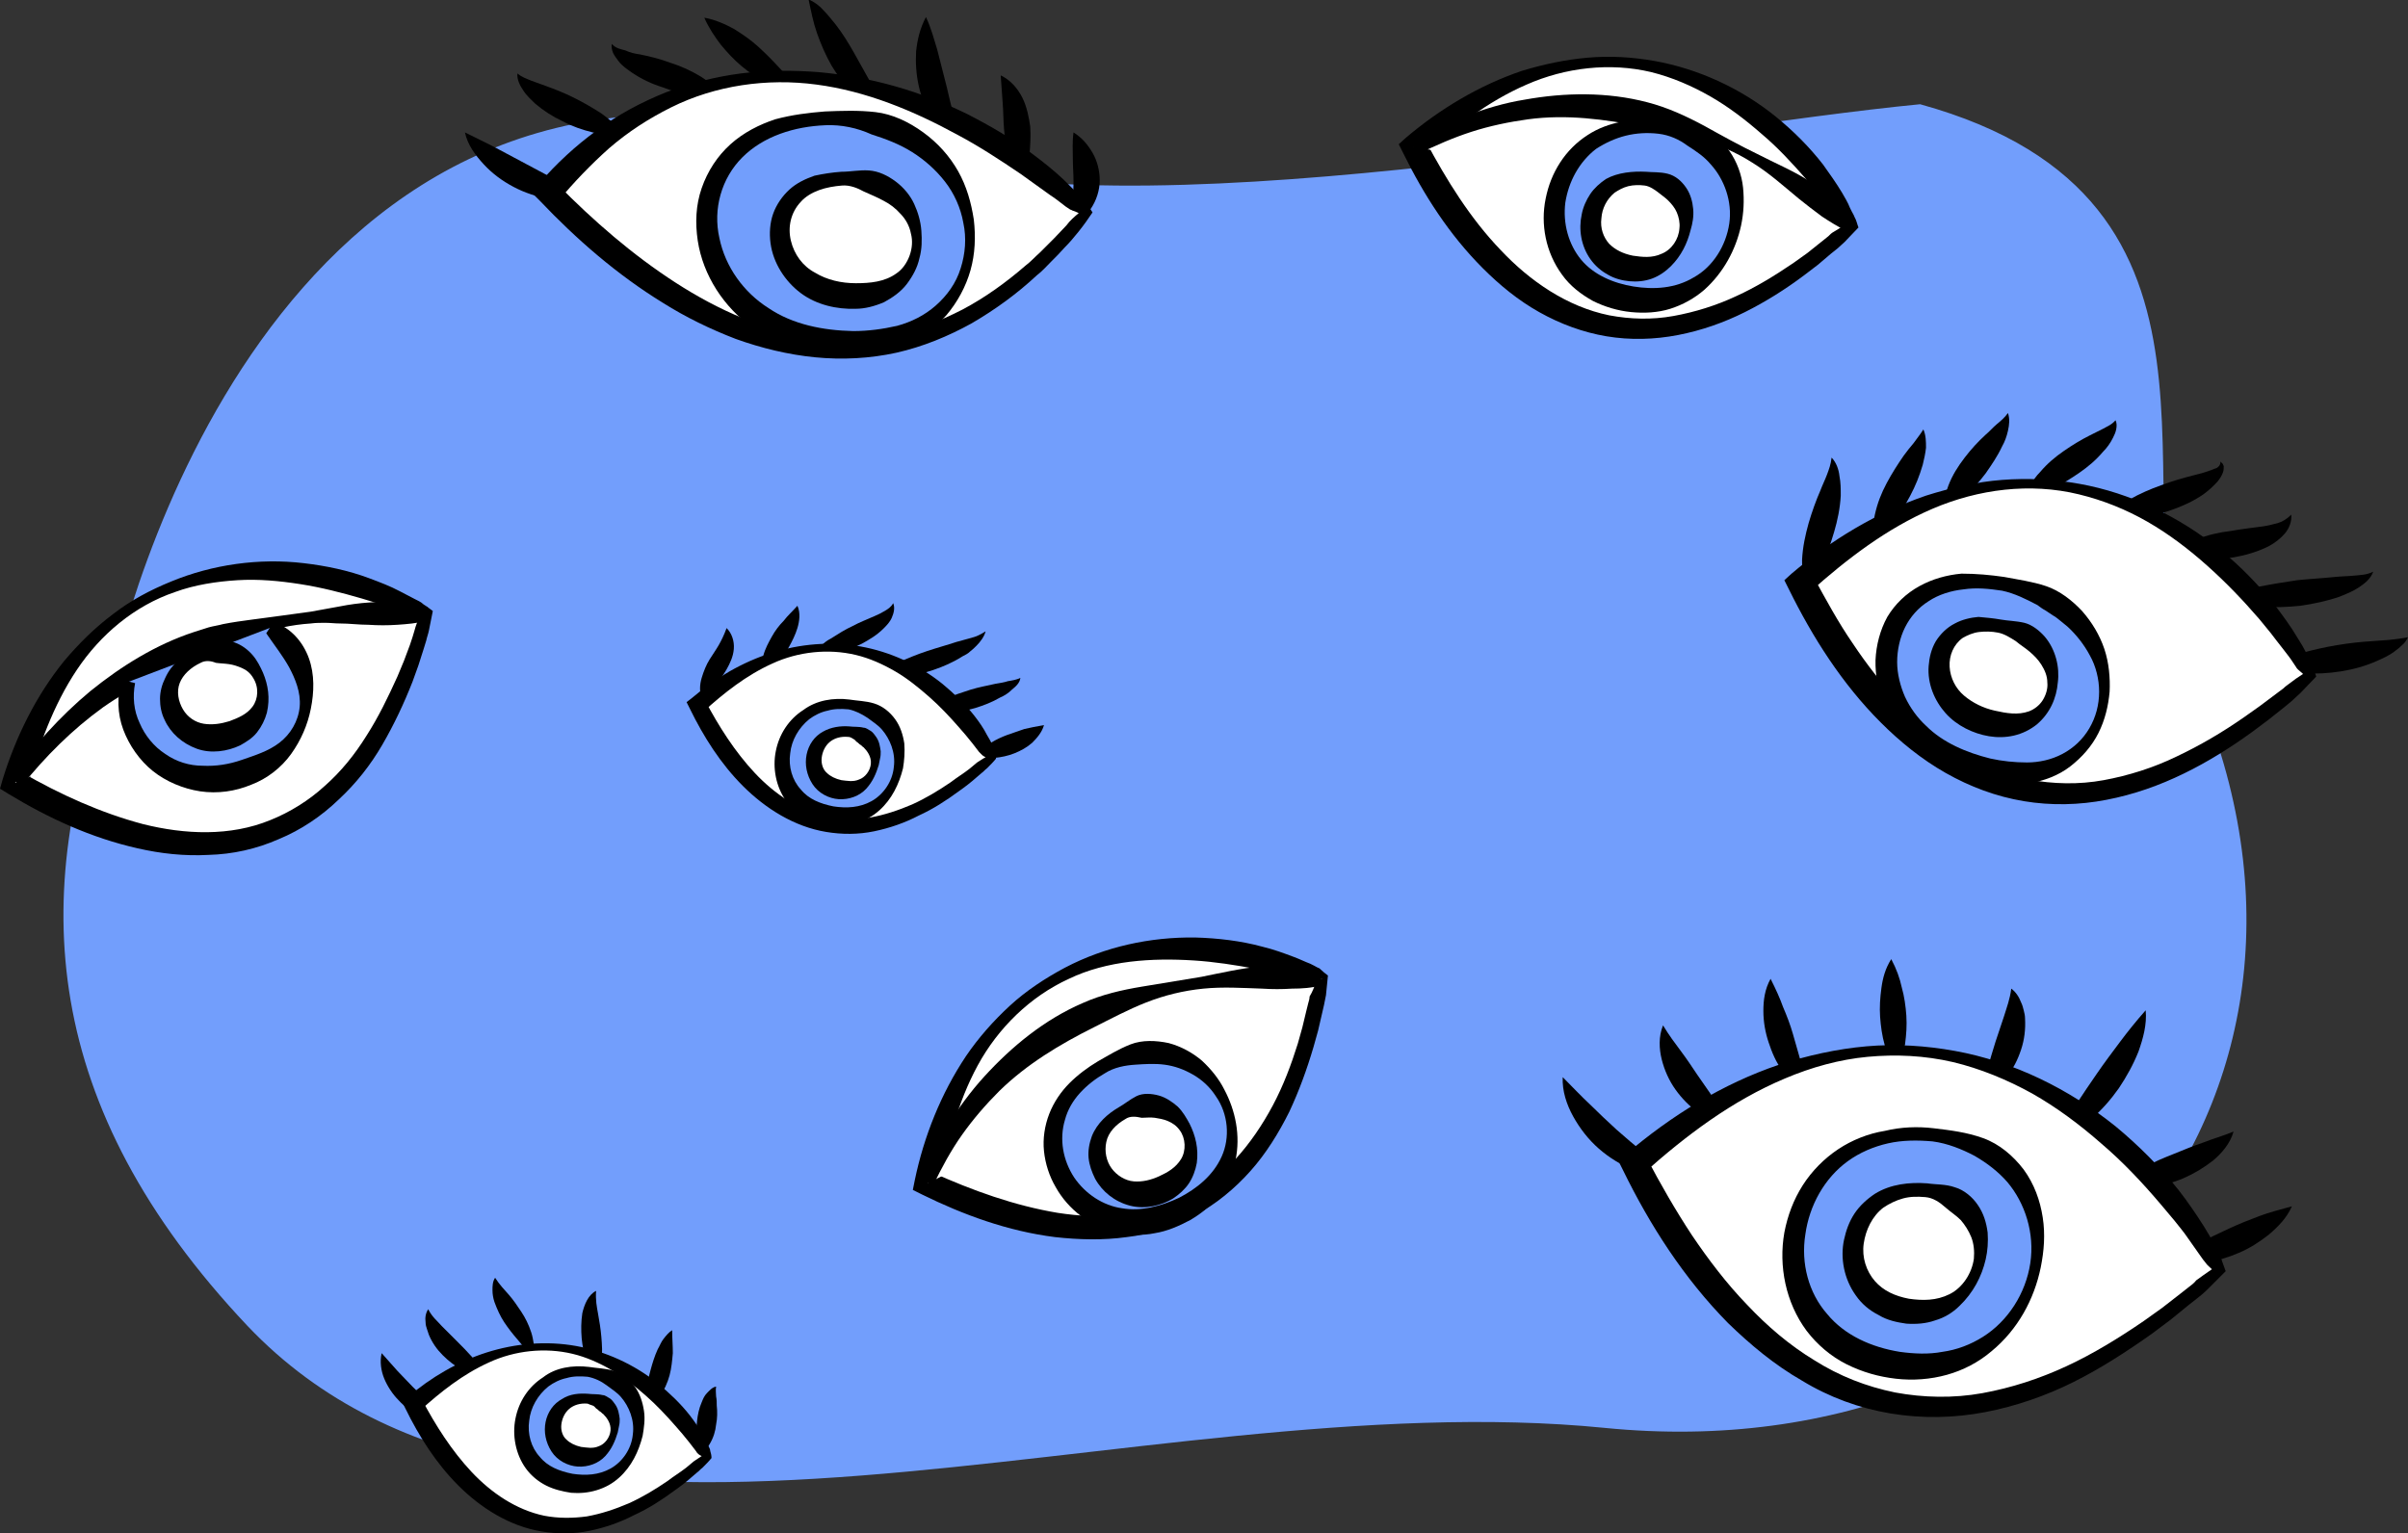 <?xml version="1.0" encoding="utf-8"?>
<!-- Generator: Adobe Illustrator 24.3.0, SVG Export Plug-In . SVG Version: 6.00 Build 0)  -->
<svg version="1.1" id="Слой_1" xmlns="http://www.w3.org/2000/svg" xmlns:xlink="http://www.w3.org/1999/xlink" x="0px" y="0px"
	 viewBox="0 0 367.2 233.9" style="enable-background:new 0 0 367.2 233.9;" xml:space="preserve">
<rect x="0" y="0" width="367.2" height="233.9" fill="#333333" stroke="none"/>
<style type="text/css">
	.st0{fill:#729EFC;}
	.st1{fill:#FFFFFF;}
</style>
<g>
	<g>
		<path class="st0" d="M292.8,15.9c52.6,14.5,30,61.1,40.7,85.8c29.8,63.6-17.5,123.2-88.8,116.1S82.5,249.5,37.7,202.2
			C6.1,168.7,4.4,136.4,17,103.6C22.1,81,50.1-6.6,136.3,23.8C171.3,36.2,255.4,19.5,292.8,15.9z"/>
	</g>
	<g>
		<g>
			<path class="st1" d="M65,93.6C48.1,84.3,13.9,79,2.3,119.4C27.2,134.1,53.9,135,65,93.6z"/>
			<path d="M64,94c-0.4,0-0.7,0-0.9-0.1c-0.1,0-0.2,0-0.4-0.1l-0.6-0.2c-0.8-0.3-1.5-0.6-2.3-0.8c-0.8-0.3-1.5-0.5-2.3-0.8l-2.3-0.7
				c-3.1-0.9-6.2-1.7-9.4-2.2c-3.2-0.5-6.4-0.8-9.6-0.6c-3.2,0.2-6.5,0.7-9.5,1.8c-6.2,2.1-11.4,6.5-15,11.9
				c-3.6,5.4-5.8,11.6-7.5,17.8l-0.9-2.2c5.9,3.4,12.1,6.2,18.5,7.9c6.4,1.6,13.3,1.9,19.4-0.6c3-1.2,5.9-3,8.3-5.2
				c2.5-2.2,4.6-4.8,6.4-7.7c1.8-2.8,3.3-5.9,4.7-9l1-2.4l0.9-2.4l0.4-1.2c0.1-0.3,0.2-0.7,0.3-1C63.4,95.4,63.7,94.7,64,94z
				 M66,93.2c-0.2,1-0.4,2-0.6,3c-0.1,0.5-0.3,1-0.4,1.5l-0.4,1.3l-0.8,2.5l-0.9,2.5c-1.3,3.3-2.8,6.5-4.6,9.6
				c-1.8,3.1-4,5.9-6.7,8.4c-2.6,2.5-5.7,4.6-9.1,6c-3.4,1.5-7,2.3-10.7,2.4c-3.7,0.2-7.3-0.2-10.8-1c-7.1-1.6-13.6-4.6-19.7-8.3
				L0,120.3l0.4-1.4c2-6.5,5.1-12.8,9.4-18.1c2.2-2.6,4.6-5,7.4-7.1c2.7-2.1,5.7-3.7,8.9-5c6.3-2.6,13.4-3.6,20.2-2.8
				c3.4,0.4,6.8,1.1,10,2.3c1.6,0.6,3.2,1.2,4.7,2c0.8,0.4,1.5,0.8,2.3,1.2l0.6,0.3c0.2,0.1,0.5,0.3,0.7,0.5
				C65.1,92.5,65.6,92.9,66,93.2z"/>
		</g>
		<g>
			<path class="st1" d="M65,93.6c-11.2-0.3-42.9-1.5-62.7,25.8"/>
			<path d="M65,94.7c-1.5,0.4-3,0.5-4.4,0.6c-1.5,0.1-2.9,0.1-4.4,0c-1.5,0-2.9-0.2-4.4-0.2c-0.7,0-1.5-0.1-2.2-0.1
				c-0.7,0-1.5,0-2.2,0.1c-1.5,0.1-2.9,0.3-4.3,0.6c-0.7,0.2-1.4,0.3-2.1,0.5l-2.1,0.7c-0.7,0.3-1.4,0.5-2,0.8l-2,0.8
				c-0.7,0.3-1.3,0.5-2,0.8l-2,0.8c-5.3,2.2-10.5,4.5-15.2,7.8c-4.7,3.4-8.8,7.5-12.4,12l-1.7-1.2c3.5-4.9,7.5-9.4,12.2-13.3
				c4.7-3.8,10-7.1,15.8-9l2.2-0.7c0.7-0.2,1.5-0.3,2.2-0.5c1.5-0.3,3-0.5,4.5-0.7c1.5-0.2,3-0.4,4.5-0.6c0.7-0.1,1.5-0.2,2.2-0.3
				c0.7-0.1,1.5-0.2,2.2-0.3c0.7-0.1,1.5-0.3,2.2-0.4c0.7-0.1,1.5-0.3,2.2-0.4c1.5-0.3,3-0.5,4.5-0.6c3-0.2,6-0.2,8.9,0.7L65,94.7z"
				/>
		</g>
		<g>
			<path class="st0" d="M41.1,95.8c7.2,4.9,8.4,17.1-2.8,21.8c-11.9,5-21-4.9-18.7-13.6"/>
			<path d="M41.7,94.9c2.6,0.8,4.5,3,5.4,5.5c0.9,2.5,0.8,5.2,0.3,7.7c-0.5,2.5-1.5,4.8-3,6.9c-1.5,2.1-3.7,3.8-6.1,4.7
				c-2.4,1-5.1,1.4-7.8,1c-2.6-0.4-5.2-1.5-7.2-3.1c-2-1.6-3.6-3.9-4.5-6.3c-0.9-2.4-1-5.2-0.2-7.6l2,0.5c-0.4,2.1-0.2,4.2,0.7,6.1
				c0.8,1.9,2.2,3.6,3.9,4.7c1.7,1.2,3.7,1.8,5.7,1.8c2,0.1,4-0.2,6-0.9c2-0.7,4-1.3,5.7-2.6c1.7-1.3,2.9-3.3,3.1-5.5
				c0.2-2.2-0.7-4.3-1.6-6c-1-1.8-2.2-3.3-3.5-5.2L41.7,94.9z"/>
		</g>
		<g>
			<path class="st1" d="M30.1,100.1c8.8-4,14.2,8,5.6,11.6S21.3,104.1,30.1,100.1z"/>
			<path d="M29.7,99.2c0.9-0.4,1.7-1,2.8-1.4c1.1-0.4,2.3-0.2,3.3,0.2c1.1,0.4,2,1.1,2.7,1.9c0.7,0.8,1.2,1.8,1.6,2.7
				c0.8,1.9,1.1,3.9,0.6,6.1c-0.3,1.1-0.8,2.1-1.5,3c-0.7,0.9-1.7,1.5-2.6,2c-1.9,0.9-4.4,1.3-6.6,0.5c-2.2-0.8-4-2.4-4.9-4.4
				c-0.5-1-0.7-2.1-0.7-3.2c0-1.1,0.3-2.2,0.8-3.2C26.2,101.2,27.9,100,29.7,99.2z M30.6,101.1c-1.5,0.7-2.7,1.8-3.2,3.1
				c-0.5,1.3-0.2,2.8,0.5,4c0.7,1.2,1.9,2,3.2,2.2c1.3,0.2,2.6,0,3.9-0.4c1.3-0.5,2.6-1,3.5-2.2c0.9-1.2,1-3,0.1-4.4
				c-0.4-0.7-1-1.2-1.7-1.5c-0.7-0.3-1.3-0.5-2-0.6c-0.7-0.1-1.3-0.1-2-0.2C32.2,100.8,31.3,100.7,30.6,101.1z"/>
		</g>
	</g>
	<g>
		<path d="M255.5,178.8c-2,0.8-4.3,0.4-6.3-0.3c-2-0.8-3.8-1.9-5.4-3.3c-1.6-1.4-2.9-3.1-3.9-4.9c-1-1.8-1.7-3.9-1.6-6
			c1.5,1.5,2.8,2.9,4.2,4.2c1.3,1.3,2.7,2.6,4,3.8c1.4,1.2,2.7,2.4,4.2,3.5C252.2,176.8,253.6,177.9,255.5,178.8z"/>
		<path d="M264,171.3c-0.9,0.1-1.8,0-2.6-0.3c-0.4-0.1-0.8-0.3-1.2-0.5c-0.4-0.2-0.8-0.4-1.1-0.7c-1.4-1-2.6-2.2-3.6-3.6
			c-1-1.4-1.7-3-2.1-4.6c-0.4-1.6-0.5-3.5,0.2-5.2c0.9,1.5,1.8,2.7,2.7,3.9c0.9,1.2,1.7,2.4,2.5,3.6l2.5,3.6
			C262,168.8,262.8,170,264,171.3z"/>
		<path d="M275.7,166.5c-1.7-0.6-2.9-1.9-3.9-3.2c-1-1.3-1.6-2.8-2.1-4.3c-0.5-1.5-0.8-3.1-0.8-4.8c0-1.6,0.2-3.3,1.1-4.9
			c0.8,1.6,1.4,2.9,1.9,4.3c0.6,1.4,1.1,2.7,1.5,4.1c0.4,1.4,0.8,2.8,1.2,4.2C275.1,163.4,275.3,164.8,275.7,166.5z"/>
		<path d="M289,163.7c-0.8-1.5-1.3-2.9-1.6-4.3c-0.4-1.4-0.6-2.9-0.7-4.3c-0.1-1.5,0-2.9,0.2-4.4c0.2-1.5,0.6-3,1.5-4.4
			c0.8,1.5,1.3,2.9,1.6,4.3c0.4,1.4,0.6,2.9,0.7,4.3c0.1,1.5,0,2.9-0.2,4.4C290.2,160.8,289.8,162.3,289,163.7z"/>
		<path d="M301.9,167.2c0.5-1.6,0.8-3,1.2-4.3c0.4-1.4,0.8-2.7,1.2-4l1.3-3.9c0.4-1.3,0.9-2.6,1.1-4.2c0.7,0.5,1.2,1.3,1.5,2.1
			c0.2,0.4,0.3,0.8,0.4,1.2c0.1,0.4,0.2,0.8,0.2,1.2c0.1,1.7-0.1,3.3-0.6,4.8c-0.5,1.5-1.2,3-2.3,4.2
			C304.9,165.6,303.6,166.8,301.9,167.2z"/>
		<path d="M313.3,173.9c1.1-1.9,2.1-3.6,3.2-5.3c1.1-1.7,2.2-3.3,3.3-4.9c1.1-1.6,2.3-3.2,3.5-4.8c1.2-1.6,2.4-3.1,3.9-4.8
			c0.2,2.2-0.4,4.3-1.1,6.3c-0.8,2-1.8,3.8-3,5.6c-1.2,1.7-2.6,3.3-4.2,4.7C317.3,172,315.5,173.2,313.3,173.9z"/>
		<path d="M322.7,180.7c1.5-1.1,2.9-1.9,4.4-2.7c1.4-0.8,2.9-1.4,4.4-2c1.5-0.6,2.9-1.2,4.4-1.7c1.5-0.6,3-1,4.7-1.7
			c-0.5,1.8-1.8,3.3-3.1,4.4c-1.4,1.1-2.9,2-4.5,2.7c-1.6,0.7-3.3,1.1-5,1.4C326.3,181.3,324.5,181.3,322.7,180.7z"/>
		<path d="M330.9,192.4c1.5-1.1,3-2,4.5-2.8c1.5-0.8,3-1.5,4.5-2.2c1.5-0.7,3-1.3,4.6-1.9c1.6-0.6,3.2-1,5-1.5
			c-0.8,1.8-2.1,3.1-3.5,4.3c-1.4,1.1-2.9,2.1-4.6,2.8c-1.6,0.7-3.3,1.2-5.1,1.5C334.6,192.8,332.8,192.9,330.9,192.4z"/>
		<g>
			<path class="st1" d="M338.3,193.7c-12.3-22.7-46.9-53.3-89.1-16.2C266.7,212,296,232.2,338.3,193.7z"/>
			<path d="M337.3,193.6c-0.3-0.3-0.7-0.6-0.9-0.9c-0.1-0.1-0.2-0.3-0.4-0.5l-0.5-0.7c-0.6-0.9-1.3-1.8-1.9-2.7
				c-0.6-0.9-1.3-1.7-2-2.6l-2.1-2.5c-2.8-3.3-5.8-6.5-9.1-9.3c-3.3-2.9-6.8-5.5-10.5-7.6c-3.8-2.1-7.9-3.8-12.1-4.8
				c-4.3-1-8.7-1.2-13-0.8c-4.3,0.4-8.6,1.6-12.6,3.3c-8.1,3.4-15.1,8.7-21.6,14.5l0.5-2.4c2.1,4,4.4,8,6.9,11.8
				c2.5,3.7,5.3,7.4,8.4,10.6c3.1,3.3,6.5,6.2,10.3,8.5c3.8,2.4,7.9,4,12.3,4.9c4.3,0.8,8.9,0.9,13.3,0.1c4.4-0.8,8.7-2.2,12.8-4.1
				c4.1-1.9,8-4.3,11.8-6.9l2.8-2c0.9-0.7,1.8-1.4,2.7-2.1l1.4-1.1c0.4-0.3,0.8-0.6,1.1-1C335.6,194.8,336.4,194.2,337.3,193.6z
				 M339.4,193.9c-0.9,0.9-1.8,1.8-2.8,2.8c-0.5,0.5-1,0.9-1.5,1.3l-1.4,1.1c-0.9,0.7-1.8,1.5-2.7,2.2l-2.8,2.1
				c-3.8,2.7-7.8,5.3-12,7.4c-4.2,2.1-8.8,3.7-13.5,4.6c-4.7,0.9-9.6,1-14.4,0.2c-4.8-0.8-9.4-2.5-13.5-5c-4.2-2.4-7.9-5.5-11.3-8.8
				c-6.7-6.8-11.9-14.9-16-23.3l-0.7-1.4l1.1-1c6.9-5.9,14.8-10.8,23.4-13.7c4.3-1.4,8.8-2.4,13.3-2.8c4.5-0.4,9.1-0.1,13.5,0.7
				c8.9,1.6,17.4,5.8,24.5,11.5c3.5,2.9,6.8,6.2,9.6,9.7c1.4,1.8,2.7,3.7,3.9,5.6l0.9,1.5l0.8,1.5l0.4,0.8c0.2,0.3,0.3,0.7,0.5,1
				C338.9,192.6,339.2,193.3,339.4,193.9z"/>
		</g>
		<g>
			<path class="st0" d="M294.8,173.1c25.1,2.7,18.3,38.5-5.6,35.2S269.7,170.4,294.8,173.1z"/>
			<path d="M294.9,172.1c2.5,0.3,5,0.6,7.5,1.5c2.5,0.9,4.6,2.7,6.2,4.8c1.6,2.2,2.5,4.7,2.9,7.3c0.4,2.6,0.2,5.1-0.3,7.6
				c-1,4.9-3.5,9.5-7.5,12.8c-2,1.7-4.3,2.9-6.8,3.6c-2.5,0.7-5.2,0.9-7.8,0.6c-2.6-0.3-5.1-1-7.5-2.2c-2.4-1.2-4.5-3-6.1-5.1
				c-3.2-4.3-4.3-9.9-3.4-15c0.5-2.6,1.4-5,2.8-7.2c1.4-2.2,3.3-4.1,5.4-5.5c2.1-1.4,4.6-2.4,7.1-2.8
				C289.9,171.9,292.4,171.8,294.9,172.1z M294.7,174.1c-2.3-0.2-4.6-0.2-6.8,0.3c-2.2,0.5-4.3,1.4-6.1,2.7
				c-3.6,2.6-5.9,6.8-6.5,11.2c-0.7,4.4,0.5,8.9,3.3,12.1c2.7,3.3,6.8,5.1,11.1,5.8c2.2,0.3,4.4,0.4,6.5,0c2.2-0.3,4.3-1.1,6.2-2.3
				c3.8-2.4,6.5-6.6,7.2-11.2c0.7-4.6-0.8-9.2-3.5-12.4c-1.4-1.6-3.1-2.9-5-4C299.2,175.3,297,174.4,294.7,174.1z"/>
		</g>
		<g>
			<path class="st1" d="M293.8,181.6c13.1,1.4,9.6,20.1-2.9,18.4C278.3,198.2,280.7,180.2,293.8,181.6z"/>
			<path d="M293.9,180.5c1.3,0.2,2.8,0.1,4.2,0.6c1.4,0.4,2.7,1.5,3.5,2.7c0.9,1.3,1.3,2.7,1.5,4.2c0.1,1.4,0,2.8-0.3,4.1
				c-0.6,2.6-1.9,5.1-4,7.1c-1,1-2.3,1.8-3.7,2.2c-1.4,0.5-2.9,0.6-4.4,0.5c-1.4-0.2-2.9-0.5-4.2-1.3c-1.4-0.7-2.6-1.7-3.5-3
				c-1.8-2.5-2.4-5.7-1.8-8.5c0.3-1.4,0.8-2.8,1.6-4c0.8-1.2,1.9-2.2,3.1-3C288.3,180.6,291.2,180.3,293.9,180.5z M293.6,182.6
				c-1.2-0.1-2.3-0.1-3.4,0.2c-1.1,0.3-2.1,0.8-3,1.4c-1.7,1.3-2.7,3.4-3,5.5c-0.3,2.1,0.4,4.2,1.7,5.7c1.3,1.5,3.1,2.3,5.2,2.7
				c2.1,0.3,4.2,0.3,6.2-0.7c2-1,3.4-3.2,3.7-5.4c0.1-1.1,0-2.3-0.4-3.3c-0.4-1-1-1.9-1.6-2.6c-0.7-0.7-1.5-1.2-2.3-1.9
				C295.8,183.4,294.8,182.7,293.6,182.6z"/>
		</g>
	</g>
	<g>
		<path d="M89.5,29.5c-1.7,1-3.9,1-5.8,0.8c-1.9-0.3-3.7-0.9-5.4-1.8c-1.7-0.9-3.2-2-4.5-3.4c-1.3-1.4-2.5-3-2.9-4.9
			c1.8,0.9,3.3,1.6,4.8,2.4l4.5,2.4l4.5,2.4C86.2,28,87.7,28.8,89.5,29.5z"/>
		<path d="M95.3,21c-1.8-0.2-3.3-0.4-4.9-0.8c-1.6-0.4-3.1-0.9-4.6-1.7c-1.5-0.7-2.9-1.6-4.2-2.7c-0.6-0.6-1.3-1.2-1.8-2
			c-0.5-0.7-1-1.7-0.9-2.6c0.7,0.6,1.4,0.8,2.1,1.1l2.2,0.8c1.4,0.5,2.9,1.1,4.3,1.8c1.4,0.7,2.8,1.5,4.2,2.4c0.7,0.5,1.3,1,2,1.6
			C94.3,19.5,94.9,20.2,95.3,21z"/>
		<path d="M110.8,15.3c-1.8-0.1-3.4-0.3-5.1-0.7c-1.6-0.3-3.2-0.7-4.7-1.3c-1.6-0.5-3.1-1.2-4.6-2.2c-0.7-0.5-1.5-1-2.1-1.8
			c-0.3-0.4-0.6-0.8-0.8-1.2c-0.2-0.5-0.3-1-0.2-1.4c0.6,0.7,1.4,0.8,2.1,1C96,8,96.8,8.2,97.6,8.3c1.5,0.3,3.1,0.7,4.7,1.3
			c1.6,0.5,3.1,1.2,4.6,2.1C108.3,12.6,109.8,13.7,110.8,15.3z"/>
		<path d="M121.7,14c-1.7,0-3.3-0.6-4.7-1.3c-1.4-0.7-2.7-1.6-3.9-2.6c-1.2-1-2.2-2.1-3.2-3.3c-0.9-1.2-1.8-2.5-2.5-4.1
			c1.7,0.3,3.2,1,4.5,1.7c1.3,0.8,2.6,1.7,3.7,2.7c1.1,1,2.2,2.1,3.2,3.2C119.8,11.3,120.8,12.5,121.7,14z"/>
		<path d="M135.7,16.5c-0.5,0-1,0-1.5-0.1c-0.5-0.1-1-0.3-1.4-0.5c-0.4-0.2-0.9-0.4-1.3-0.7c-0.4-0.3-0.8-0.6-1.2-0.9
			c-1.5-1.3-2.6-2.8-3.5-4.3c-0.9-1.6-1.6-3.2-2.2-4.9c-0.6-1.7-0.9-3.3-1.3-5.2c0.9,0.4,1.7,1,2.3,1.7c0.7,0.7,1.2,1.4,1.8,2.1
			c1.1,1.4,2,2.9,2.8,4.3l2.4,4.3C133.6,13.8,134.4,15.2,135.7,16.5z"/>
		<path d="M146.7,21.4c-1.8-0.5-3.3-1.8-4.4-3.3c-1.1-1.5-1.8-3.2-2.2-5c-0.4-1.8-0.5-3.6-0.4-5.3c0.2-1.8,0.6-3.5,1.5-5.2
			c0.8,1.7,1.2,3.3,1.7,4.9c0.4,1.6,0.8,3.1,1.2,4.7c0.4,1.5,0.7,3,1.1,4.5C145.5,18.2,146,19.7,146.7,21.4z"/>
		<path d="M156.7,27.6c-1.5-0.8-2.3-2.4-2.8-3.8c-0.5-1.5-0.7-2.9-0.8-4.2c-0.1-1.3-0.1-2.6-0.2-3.9c-0.1-1.3-0.2-2.6-0.3-4.2
			c1.5,0.7,2.6,2,3.3,3.4c0.7,1.4,1,3,1.2,4.4c0.1,1.5,0,2.9-0.1,4.2C156.9,24.7,156.6,26,156.7,27.6z"/>
		<path d="M162.4,34c0.6-1.4,0.9-2.5,1.1-3.5c0.2-1,0.2-2,0.2-3c0-1-0.1-2.1-0.1-3.3c0-1.2-0.1-2.5,0.1-4c1.3,0.8,2.2,1.9,2.9,3.1
			c0.7,1.2,1.1,2.7,1.1,4.2c0,1.5-0.5,3.1-1.4,4.4C165.3,33.1,163.9,34,162.4,34z"/>
		<g>
			<path class="st1" d="M165.6,32.4c-16.3-16.1-54.2-36-81.8-3.2C107.5,53.8,138.1,66.3,165.6,32.4z"/>
			<path d="M164.5,32.5c-0.4-0.2-0.7-0.3-1-0.4c-0.1-0.1-0.3-0.1-0.4-0.2l-0.6-0.4c-0.8-0.6-1.5-1.2-2.3-1.7
				c-1.5-1.1-3.1-2.2-4.6-3.3c-3.1-2.1-6.3-4.2-9.7-6c-6.6-3.6-13.8-6.6-21.4-7.6c-7.5-1-15.4,0.1-22.2,3.5
				c-3.4,1.7-6.5,3.7-9.4,6.2c-2.8,2.5-5.4,5.2-7.8,8.1l-0.1-2.6c5.5,5.6,11.5,10.8,18,15c6.5,4.2,13.8,7.5,21.4,8.4
				c3.8,0.5,7.7,0.4,11.5-0.4c3.8-0.7,7.4-2.1,10.9-3.9c3.4-1.8,6.6-4.1,9.6-6.7c0.8-0.6,1.4-1.3,2.2-2c0.7-0.7,1.4-1.4,2.1-2.1
				c0.7-0.7,1.4-1.5,1.9-2C163.2,33.6,163.8,33.1,164.5,32.5z M166.6,32.4c-0.6,0.9-1.3,1.9-2.1,2.9c-0.8,1-1.4,1.7-2.1,2.4
				c-0.7,0.8-1.4,1.5-2.1,2.2c-0.7,0.7-1.4,1.5-2.2,2.1c-3,2.8-6.3,5.2-9.9,7.3c-3.6,2-7.5,3.6-11.5,4.5c-4.1,0.9-8.3,1.1-12.4,0.7
				c-4.1-0.4-8.2-1.4-12.1-2.8c-3.9-1.5-7.6-3.3-11.1-5.5c-7-4.3-13.2-9.7-18.8-15.6L81,29.3l1.2-1.3c2.6-3,5.6-5.8,8.8-8.1
				c3.2-2.4,6.8-4.3,10.5-5.8c3.7-1.4,7.6-2.4,11.5-2.9c3.9-0.5,7.9-0.5,11.8-0.2c7.9,0.7,15.6,2.9,22.7,6.4c3.5,1.8,7,3.8,10.1,6.2
				c1.6,1.2,3.1,2.4,4.6,3.8c0.7,0.7,1.4,1.4,2.1,2.1l0.5,0.5c0.2,0.2,0.5,0.5,0.7,0.8C165.9,31.3,166.3,31.9,166.6,32.4z"/>
		</g>
		<g>
			<path class="st0" d="M125.9,18.1c27.1-1.2,30,34,3.9,34.3C103.7,52.7,98.8,19.2,125.9,18.1z"/>
			<path d="M125.8,17c2.5-0.1,5.1-0.2,7.7,0.1c2.6,0.3,5.1,1.5,7.3,3.1c2.2,1.6,4,3.6,5.3,5.9c1.3,2.3,2,4.8,2.4,7.4
				c0.3,2.6,0.2,5.2-0.5,7.7c-0.7,2.5-2,4.9-3.7,6.9c-1.8,2-4,3.6-6.5,4.6c-2.5,1-5.1,1.5-7.8,1.6c-2.6,0.1-5.3-0.2-7.9-0.9
				c-2.6-0.7-5.1-1.8-7.3-3.4c-4.4-3.1-7.6-8-8.4-13.3c-0.4-2.7-0.3-5.4,0.6-8c0.9-2.6,2.4-4.9,4.4-6.7c2-1.8,4.4-3,6.8-3.8
				C120.8,17.5,123.3,17.2,125.8,17z M125.9,19.1c-2.4,0.1-4.7,0.5-6.9,1.3c-2.2,0.8-4.2,2-5.8,3.6c-3.2,3.2-4.5,7.9-3.5,12.3
				c0.9,4.4,3.7,8.3,7.5,10.7c3.7,2.5,8.3,3.4,12.9,3.5c2.3,0,4.5-0.3,6.7-0.8c2.2-0.6,4.2-1.6,5.9-3.1c1.7-1.5,3.1-3.4,3.8-5.7
				c0.7-2.2,0.9-4.6,0.4-6.9c-0.4-2.3-1.4-4.5-2.8-6.3c-1.4-1.8-3.1-3.3-5-4.5c-1.9-1.2-4-2-6.2-2.7C130.7,19.5,128.3,19,125.9,19.1
				z"/>
		</g>
		<g>
			<path class="st1" d="M128.3,27.2c14.1-0.6,15.7,17.7,2.1,17.9S114.2,27.8,128.3,27.2z"/>
			<path d="M128.3,26.2c1.4,0,2.8-0.3,4.2-0.2c1.5,0.1,2.9,0.8,4.1,1.7c1.2,0.9,2.2,2.1,2.8,3.4c0.6,1.3,1,2.7,1.1,4.1
				c0.1,1.4,0.1,2.8-0.3,4.2c-0.3,1.4-1,2.7-1.9,3.9c-0.9,1.2-2.2,2.1-3.5,2.8c-1.4,0.6-2.9,1-4.3,1c-2.9,0.1-6-0.6-8.4-2.4
				c-2.4-1.8-4.2-4.6-4.6-7.6c-0.2-1.5-0.1-3.1,0.4-4.5c0.5-1.4,1.4-2.7,2.5-3.7c1.1-1,2.4-1.6,3.8-2.1
				C125.6,26.5,126.9,26.3,128.3,26.2z M128.4,28.3c-1.2,0.1-2.4,0.3-3.5,0.7c-1.1,0.4-2.1,1-2.8,1.8c-1.5,1.6-2,3.8-1.5,5.9
				c0.5,2.1,1.8,3.9,3.7,4.9c1.8,1.1,4,1.6,6.2,1.6c2.2,0,4.4-0.2,6.2-1.5c0.9-0.6,1.6-1.6,2-2.7c0.4-1.1,0.5-2.3,0.2-3.4
				c-0.2-1.1-0.8-2.2-1.6-3c-0.7-0.8-1.6-1.5-2.6-2c-0.9-0.5-1.9-0.9-3-1.4C130.8,28.7,129.6,28.2,128.4,28.3z"/>
		</g>
	</g>
	<g>
		<path d="M107.1,106.7c-0.5-1.1-0.4-2.3-0.1-3.3c0.3-1,0.7-2,1.2-2.8c0.5-0.8,1-1.5,1.4-2.2c0.4-0.7,0.8-1.5,1.2-2.6
			c0.8,0.8,1.2,2,1.1,3.2c-0.1,1.2-0.6,2.2-1.1,3.1c-0.5,0.9-1.1,1.6-1.7,2.3L107.1,106.7z"/>
		<path d="M117.6,103c-0.3,0.1-0.7,0.1-1-0.2c-0.3-0.3-0.4-0.7-0.4-1c-0.1-0.7,0-1.3,0.2-1.8c0.3-1.1,0.8-2,1.3-2.9
			c0.5-0.9,1.1-1.7,1.8-2.4c0.6-0.8,1.3-1.4,2.1-2.3c0.5,1.1,0.3,2.4,0,3.4c-0.3,1-0.8,2-1.3,2.9c-0.5,0.9-1.1,1.6-1.7,2.4
			c-0.3,0.4-0.6,0.7-0.8,1c-0.1,0.2-0.2,0.3-0.3,0.4C117.3,102.5,117.3,102.7,117.6,103z"/>
		<path d="M123.8,100.3c0.3-0.7,0.8-1.2,1.3-1.7c0.5-0.5,1-0.9,1.6-1.2c1.1-0.7,2.2-1.4,3.3-1.9c1.1-0.6,2.2-1,3.3-1.5
			c0.5-0.2,1.1-0.5,1.6-0.8c0.5-0.3,1-0.6,1.3-1.2c0.3,0.7,0.1,1.5-0.2,2.2c-0.3,0.7-0.8,1.2-1.3,1.7c-1,1-2.2,1.7-3.3,2.3
			c-1.2,0.6-2.4,1-3.6,1.4c-0.6,0.2-1.3,0.3-1.9,0.4C125.1,100,124.5,100.1,123.8,100.3z"/>
		<path d="M132.9,104.2c0.4-0.8,1.2-1.3,1.8-1.8c0.7-0.5,1.4-0.9,2.2-1.3c1.5-0.7,3-1.3,4.5-1.8c1.5-0.5,3-0.9,4.5-1.4
			c0.4-0.1,0.8-0.2,1.1-0.3c0.4-0.1,0.7-0.2,1.1-0.3c0.8-0.2,1.4-0.5,2.2-1c-0.2,0.8-0.8,1.6-1.4,2.2c-0.3,0.3-0.6,0.6-1,0.9
			c-0.3,0.3-0.7,0.5-1.1,0.7c-1.4,0.9-3,1.6-4.5,2.1c-1.5,0.5-3.1,0.9-4.7,1.2C136.1,103.7,134.5,103.8,132.9,104.2z"/>
		<path d="M140.6,108.3c1.2-0.8,2.5-1.3,3.7-1.8c1.2-0.5,2.5-0.9,3.7-1.3c1.3-0.4,2.5-0.6,3.8-0.9c0.6-0.1,1.3-0.2,1.9-0.4
			c0.6-0.1,1.3-0.2,1.9-0.5c-0.1,0.8-0.7,1.3-1.3,1.8c-0.5,0.5-1.1,0.9-1.8,1.2c-1.2,0.7-2.5,1.2-3.8,1.6c-1.3,0.4-2.7,0.6-4,0.7
			C143.4,108.8,142,108.7,140.6,108.3z"/>
		<path d="M148.6,115c0.9-0.7,1.7-1.2,2.5-1.7c0.8-0.5,1.7-0.9,2.5-1.2c0.9-0.3,1.7-0.6,2.6-0.9c0.9-0.2,1.8-0.4,3-0.6
			c-0.3,1.1-1.1,2-1.8,2.7c-0.8,0.7-1.7,1.2-2.7,1.6c-1,0.4-2,0.6-3,0.7C150.7,115.6,149.6,115.5,148.6,115z"/>
		<g>
			<path class="st1" d="M151.1,115.6c-6.2-11.4-23.6-26.8-44.7-8.1C115.1,124.8,129.9,134.9,151.1,115.6z"/>
			<path d="M150.3,115.5c-0.2-0.1-0.4-0.2-0.5-0.3c-0.1-0.1-0.1-0.1-0.2-0.2l-0.3-0.3c-0.3-0.4-0.7-0.9-1-1.3
				c-0.7-0.9-1.4-1.7-2.1-2.5c-1.4-1.6-2.9-3.2-4.5-4.6c-1.6-1.4-3.3-2.8-5.2-3.9c-1.9-1.1-3.9-2-6-2.5c-4.2-1-8.8-0.5-12.7,1.3
				c-4,1.8-7.4,4.5-10.6,7.4l0.3-1.8c2.1,4,4.6,7.9,7.6,11.1c3,3.2,6.8,5.8,11.1,6.7c2.1,0.4,4.3,0.4,6.5,0.1c2.2-0.4,4.3-1.1,6.4-2
				c2-0.9,4-2.1,5.9-3.4c0.9-0.7,1.9-1.3,2.8-2l1.2-1C149.5,116,149.9,115.7,150.3,115.5z M151.9,115.7c-0.4,0.5-0.9,1-1.4,1.5
				c-0.3,0.2-0.5,0.5-0.8,0.7l-0.7,0.6c-0.9,0.8-1.8,1.5-2.8,2.2c-1.9,1.4-3.9,2.7-6.1,3.7c-2.1,1.1-4.4,1.9-6.8,2.4
				c-2.4,0.5-4.9,0.5-7.3,0.1c-4.9-0.8-9.3-3.6-12.7-7c-3.4-3.4-6-7.5-8.1-11.8l-0.5-1l0.9-0.7c3.5-3,7.6-5.4,12-6.8
				c4.4-1.4,9.1-1.8,13.6-1c4.5,0.8,8.9,2.8,12.5,5.7c1.8,1.5,3.5,3.1,4.9,4.9c0.7,0.9,1.4,1.9,1.9,2.9c0.3,0.5,0.6,1,0.8,1.5
				l0.2,0.4c0.1,0.2,0.2,0.4,0.2,0.6C151.7,115,151.8,115.4,151.9,115.7z"/>
		</g>
		<g>
			<path class="st0" d="M129.4,107.5c12.1,1.3,8.8,18.6-2.7,17S117.4,106.2,129.4,107.5z"/>
			<path d="M129.5,106.7c1.2,0.2,2.5,0.2,3.8,0.6c1.3,0.4,2.4,1.3,3.2,2.4c0.8,1.1,1.2,2.4,1.4,3.7c0.1,1.3,0,2.6-0.2,3.8
				c-0.6,2.4-1.7,4.7-3.6,6.4c-1,0.9-2.1,1.5-3.4,1.9c-1.3,0.4-2.6,0.5-3.9,0.4c-1.3-0.2-2.6-0.5-3.8-1.1c-1.2-0.6-2.3-1.5-3.1-2.6
				c-1.6-2.2-2.1-5.1-1.6-7.6c0.5-2.6,2-4.9,4.2-6.3C124.5,106.8,127.1,106.4,129.5,106.7z M129.4,108.2c-1.1-0.1-2.2-0.1-3.2,0.2
				c-1,0.2-2,0.7-2.8,1.3c-1.6,1.3-2.7,3.2-2.9,5.2c-0.3,2,0.3,4.1,1.6,5.5c1.2,1.5,3,2.2,5,2.6c2,0.3,4,0.2,5.8-0.8
				c1.8-1,3.2-3,3.4-5.2c0.3-2.2-0.6-4.3-1.8-5.7c-0.6-0.7-1.4-1.2-2.2-1.8C131.4,108.9,130.4,108.4,129.4,108.2z"/>
		</g>
		<g>
			<path class="st1" d="M129.4,111.6c6.3,0.7,4.6,9.7-1.4,8.9C122,119.6,123.1,110.9,129.4,111.6z"/>
			<path d="M129.5,110.8c0.7,0.1,1.4,0,2.2,0.2c0.4,0,0.7,0.3,1.1,0.5c0.3,0.2,0.6,0.6,0.8,0.9c0.5,0.7,0.6,1.5,0.7,2.2
				c0,0.4,0,0.7-0.1,1.1l-0.2,1c-0.4,1.3-0.9,2.5-1.9,3.6c-1,1.1-2.6,1.7-4.2,1.6c-1.5-0.1-3.1-0.9-4-2.3c-0.9-1.4-1.2-3-0.9-4.5
				c0.3-1.5,1.2-2.8,2.5-3.5C126.7,110.9,128.2,110.7,129.5,110.8z M129.3,112.4c-1.1-0.1-2.1,0.2-2.8,0.8c-0.7,0.6-1.1,1.5-1.2,2.4
				c-0.1,0.9,0.2,1.8,0.8,2.3c0.5,0.5,1.3,0.9,2.2,1.1c0.9,0.1,1.8,0.3,2.7-0.1c0.9-0.3,1.7-1.3,1.8-2.4c0.1-1.1-0.6-2-1.1-2.5
				c-0.2-0.1-0.3-0.3-0.5-0.4c-0.2-0.1-0.3-0.3-0.5-0.4c-0.2-0.1-0.3-0.4-0.6-0.5C129.8,112.5,129.6,112.4,129.3,112.4z"/>
		</g>
	</g>
	<g>
		<path d="M68.2,215.6c-1.2,0.7-2.7,0.7-4,0.2c-1.3-0.4-2.5-1.2-3.4-2.2c-0.9-0.9-1.7-2.1-2.2-3.3c-0.5-1.2-0.7-2.6-0.4-3.9l2.4,2.7
			c0.8,0.8,1.5,1.6,2.3,2.4c0.8,0.8,1.5,1.5,2.4,2.2C66.1,214.4,67,215,68.2,215.6z"/>
		<path d="M74.2,209.6c-1.3,0.3-2.6-0.2-3.7-0.7c-1.1-0.5-2.1-1.3-3-2.2c-0.9-0.9-1.6-1.9-2.1-3.1c-0.1-0.3-0.2-0.6-0.3-0.9
			c-0.1-0.3-0.2-0.6-0.2-1c-0.1-0.7,0-1.4,0.4-2c0.6,1.2,1.4,1.8,2.1,2.6l2.3,2.3c0.8,0.8,1.5,1.5,2.3,2.4
			C72.6,207.9,73.3,208.7,74.2,209.6z"/>
		<path d="M80.5,206.9c0.1-0.3,0-0.6-0.2-0.8c-0.1-0.2-0.3-0.4-0.4-0.6l-1-1.2c-0.7-0.8-1.4-1.7-2-2.6c-0.6-0.9-1.1-2-1.5-3.1
			c-0.2-0.6-0.3-1.2-0.3-1.8c0-0.6,0-1.3,0.4-1.9c0.7,1.1,1.4,1.8,2.1,2.6c0.7,0.8,1.3,1.7,1.9,2.6c0.6,0.9,1.1,1.9,1.5,3.1
			c0.2,0.6,0.3,1.2,0.4,1.8c0,0.3,0,0.7-0.1,1C81,206.5,80.8,206.8,80.5,206.9z"/>
		<path d="M89.5,210.9c0.2-0.7,0.2-1.2,0.1-1.7c-0.1-0.5-0.2-1.1-0.3-1.6c-0.2-1.1-0.5-2.3-0.6-3.5c-0.1-1.2-0.1-2.5,0.1-3.8
			c0.3-1.3,0.9-2.8,2.1-3.4c-0.1,1.4,0.1,2.4,0.3,3.5c0.2,1.1,0.4,2.3,0.5,3.5c0.1,1.2,0.2,2.5,0,3.8c-0.1,0.7-0.3,1.3-0.6,2
			C90.8,210.1,90.2,210.7,89.5,210.9z"/>
		<path d="M97.3,214.9c0.5-0.4,0.7-0.8,0.8-1.3c0.1-0.5,0.3-1,0.4-1.5c0.2-1,0.4-2,0.7-3.1c0.3-1.1,0.6-2.1,1.1-3.2
			c0.3-0.5,0.5-1.1,0.9-1.6c0.4-0.5,0.8-1,1.3-1.3c0,1.2,0.1,2.3,0.1,3.5c-0.1,1.1-0.2,2.3-0.5,3.4c-0.3,1.1-0.8,2.2-1.5,3.3
			c-0.4,0.5-0.8,1-1.4,1.4C98.7,214.9,97.9,215.2,97.3,214.9z"/>
		<path d="M105.3,221.6c0.4-0.4,0.6-0.8,0.7-1.1c0.1-0.4,0.1-0.8,0.1-1.2c0.1-0.8,0.1-1.7,0.2-2.6c0.1-0.9,0.3-1.9,0.7-2.8
			c0.2-0.5,0.4-1,0.8-1.4c0.4-0.4,0.8-0.9,1.4-1c-0.1,0.6,0,1,0,1.5c0.1,0.5,0.1,0.9,0.1,1.4c0.1,0.9,0.1,1.9-0.1,2.9
			c-0.1,1-0.4,2-1,3c-0.3,0.5-0.7,1-1.2,1.3C106.5,221.8,105.8,221.9,105.3,221.6z"/>
		<g>
			<path class="st1" d="M107.8,222.3c-6.2-11.4-23.6-26.8-44.7-8.1C71.8,231.4,86.5,241.6,107.8,222.3z"/>
			<path d="M107,222.1c-0.2-0.1-0.4-0.2-0.5-0.3c-0.1-0.1-0.1-0.1-0.2-0.2l-0.2-0.3c-0.3-0.4-0.7-0.9-1-1.3
				c-0.7-0.9-1.4-1.7-2.1-2.5c-1.4-1.6-2.9-3.2-4.5-4.6c-1.6-1.4-3.3-2.8-5.2-3.9c-1.9-1.1-3.9-2-6-2.5c-4.2-1-8.8-0.5-12.7,1.3
				c-4,1.8-7.4,4.5-10.6,7.4l0.3-1.8c2.1,4,4.6,7.9,7.6,11.1c3,3.2,6.8,5.8,11.1,6.7c2.1,0.4,4.3,0.4,6.5,0.1c2.2-0.4,4.3-1.1,6.4-2
				c2-0.9,4-2.1,5.9-3.4c0.9-0.7,1.9-1.3,2.8-2l1.2-1C106.2,222.6,106.6,222.4,107,222.1z M108.5,222.4c-0.4,0.5-0.9,1-1.4,1.5
				c-0.3,0.2-0.5,0.5-0.8,0.7l-0.7,0.6c-0.9,0.8-1.8,1.5-2.8,2.2c-1.9,1.4-3.9,2.7-6.1,3.7c-2.1,1.1-4.4,1.9-6.8,2.4
				c-2.4,0.5-4.9,0.5-7.3,0.1c-4.9-0.8-9.3-3.6-12.7-7c-3.4-3.4-6-7.5-8.1-11.8l-0.5-1l0.9-0.7c3.5-3,7.6-5.4,12-6.8
				c4.4-1.4,9.1-1.8,13.6-1c4.5,0.8,8.9,2.8,12.5,5.7c1.8,1.5,3.5,3.1,4.9,4.9c0.7,0.9,1.4,1.9,1.9,2.9c0.3,0.5,0.6,1,0.8,1.5
				l0.2,0.4c0.1,0.2,0.2,0.4,0.2,0.6C108.4,221.6,108.5,222,108.5,222.4z"/>
		</g>
		<g>
			<path class="st0" d="M89.7,209.3c12.1,1.3,8.8,18.6-2.7,17S77.6,208,89.7,209.3z"/>
			<path d="M89.8,208.5c1.2,0.2,2.5,0.2,3.8,0.6c1.3,0.4,2.4,1.3,3.2,2.4c0.8,1.1,1.2,2.4,1.4,3.7c0.2,1.3,0,2.6-0.2,3.8
				c-0.6,2.4-1.7,4.7-3.6,6.4c-1,0.9-2.1,1.5-3.4,1.9c-1.3,0.4-2.6,0.5-3.9,0.4c-1.3-0.2-2.6-0.5-3.8-1.1c-1.2-0.6-2.3-1.5-3.1-2.6
				c-1.6-2.2-2.1-5.1-1.6-7.6c0.5-2.6,2-4.9,4.2-6.3C84.7,208.6,87.3,208.2,89.8,208.5z M89.6,210c-1.1-0.1-2.2-0.1-3.2,0.2
				c-1,0.2-2,0.7-2.8,1.3c-1.6,1.3-2.7,3.2-2.9,5.2c-0.3,2,0.3,4.1,1.6,5.5c1.2,1.5,3,2.2,5,2.6c2,0.3,4,0.2,5.8-0.8
				c1.8-1,3.2-3,3.4-5.2c0.3-2.2-0.6-4.3-1.8-5.7c-0.6-0.7-1.4-1.2-2.2-1.8C91.7,210.7,90.7,210.2,89.6,210z"/>
		</g>
		<g>
			<path class="st1" d="M89.6,213.4c6.3,0.7,4.6,9.7-1.4,8.9C82.2,221.4,83.3,212.7,89.6,213.4z"/>
			<path d="M89.7,212.6c0.7,0.1,1.4,0,2.2,0.2c0.4,0,0.7,0.3,1.1,0.5c0.3,0.2,0.6,0.6,0.8,0.9c0.5,0.7,0.6,1.5,0.7,2.2
				c0,0.4,0,0.7-0.1,1.1l-0.2,1c-0.4,1.3-0.9,2.5-1.9,3.6c-1,1.1-2.6,1.7-4.2,1.6c-1.5-0.1-3.1-0.9-4-2.3c-0.9-1.4-1.2-3-0.9-4.5
				c0.3-1.5,1.2-2.8,2.5-3.5C86.9,212.6,88.4,212.5,89.7,212.6z M89.6,214.1c-1.1-0.1-2.1,0.2-2.8,0.8c-0.7,0.6-1.1,1.5-1.2,2.4
				c-0.1,0.9,0.2,1.8,0.8,2.3c0.5,0.5,1.3,0.9,2.2,1.1c0.9,0.1,1.8,0.3,2.7-0.1c0.9-0.3,1.7-1.3,1.8-2.4c0.1-1.1-0.6-2-1.1-2.5
				c-0.2-0.1-0.3-0.3-0.5-0.4c-0.2-0.1-0.3-0.3-0.5-0.4c-0.2-0.1-0.3-0.4-0.6-0.5C90.1,214.3,89.8,214.2,89.6,214.1z"/>
		</g>
	</g>
	<g>
		<path d="M278.1,90c-0.5,0.2-1,0.3-1.6,0c-0.6-0.3-1-0.9-1.2-1.4c-0.5-1.1-0.5-2.2-0.5-3.2c0.1-2,0.5-3.8,1-5.6
			c0.5-1.7,1.1-3.4,1.8-5c0.3-0.8,0.7-1.6,1-2.4c0.3-0.8,0.6-1.6,0.7-2.6c0.7,0.7,1.1,1.8,1.2,2.8c0.2,1,0.2,2,0.2,3
			c-0.1,1.9-0.5,3.8-1,5.5c-0.5,1.7-1.1,3.4-1.7,5c-0.3,0.8-0.6,1.6-0.7,2.2c-0.1,0.3-0.1,0.6,0,1C277.3,89.4,277.6,89.7,278.1,90z"
			/>
		<path d="M287.5,83.5c-0.2,0-0.5,0-0.7-0.1c-0.2-0.1-0.5-0.3-0.6-0.6c-0.3-0.5-0.4-1-0.5-1.5c-0.1-1,0-1.9,0.2-2.8
			c0.4-1.8,1-3.3,1.8-4.8c0.8-1.5,1.7-2.9,2.6-4.2c0.5-0.7,1-1.3,1.5-1.9c0.5-0.7,1-1.3,1.5-2.1c0.4,0.9,0.4,1.9,0.4,2.8
			c-0.1,0.9-0.3,1.8-0.5,2.6c-0.5,1.7-1.1,3.2-1.9,4.7c-0.8,1.5-1.6,2.8-2.5,4.2c-0.4,0.7-0.8,1.3-1.2,1.9c-0.2,0.3-0.3,0.6-0.4,0.9
			C287.1,82.8,287.1,83.1,287.5,83.5z"/>
		<path d="M297.7,79.3c-0.4-0.1-0.8-0.6-1-1.1c-0.2-0.5-0.2-1-0.2-1.5c0.1-1,0.3-1.8,0.6-2.6c0.6-1.6,1.5-3,2.5-4.3
			c1-1.3,2-2.4,3.2-3.5c0.6-0.5,1.1-1.1,1.7-1.6c0.6-0.5,1.2-1,1.7-1.7c0.3,0.9,0.2,1.8,0,2.7c-0.2,0.9-0.5,1.7-0.9,2.4
			c-0.7,1.5-1.6,2.8-2.5,4.1c-0.9,1.2-2,2.4-3,3.5c-0.5,0.5-1,1.1-1.5,1.6C298,77.9,297.5,78.4,297.7,79.3z"/>
		<path d="M309.2,76.8c-0.2-0.4-0.2-0.9-0.1-1.4c0.1-0.5,0.3-0.9,0.5-1.3c0.4-0.8,0.9-1.5,1.5-2.1c1.1-1.3,2.3-2.3,3.6-3.2
			c1.3-0.9,2.6-1.7,4-2.4l2-1c0.7-0.4,1.3-0.6,1.9-1.3c0.2,0.4,0.2,0.9,0.1,1.4c-0.1,0.5-0.3,0.9-0.5,1.3c-0.4,0.8-0.9,1.5-1.5,2.1
			c-1.1,1.3-2.3,2.3-3.6,3.2c-1.3,0.9-2.6,1.7-4,2.4l-2,1C310.4,75.9,309.7,76.1,309.2,76.8z"/>
		<path d="M320.5,79.9c0.4-0.9,1.2-1.6,1.9-2.2c0.7-0.6,1.5-1.1,2.3-1.5c1.6-0.9,3.2-1.6,4.9-2.2c1.6-0.6,3.3-1.1,4.9-1.5
			c0.8-0.2,1.6-0.4,2.4-0.7c0.4-0.1,0.7-0.3,1.1-0.4c0.3-0.2,0.6-0.4,0.6-1c0.1,0.1,0.2,0.2,0.3,0.3c0.1,0.1,0.1,0.2,0.2,0.4
			c0,0.3,0,0.6-0.1,0.9c-0.2,0.6-0.5,1-0.8,1.4c-0.7,0.8-1.4,1.4-2.2,2c-1.6,1.1-3.2,1.8-4.9,2.4c-1.7,0.6-3.4,1-5.1,1.4
			c-0.9,0.2-1.7,0.3-2.6,0.4C322.3,79.6,321.4,79.7,320.5,79.9z"/>
		<path d="M330.4,85.7c0.4-0.9,1.2-1.6,2-2.1c0.8-0.6,1.7-1,2.5-1.3c1.7-0.7,3.5-1.1,5.2-1.3c1.7-0.3,3.4-0.5,4.9-0.7
			c0.8-0.1,1.5-0.3,2.3-0.5c0.7-0.2,1.4-0.6,2.1-1.3c0.1,1-0.3,2.1-1,2.9c-0.7,0.8-1.5,1.4-2.4,1.9c-1.8,0.9-3.6,1.4-5.3,1.7
			c-1.8,0.3-3.5,0.4-5.2,0.5C333.9,85.4,332.3,85.3,330.4,85.7z"/>
		<path d="M338.6,91.6c1.9-1.1,3.9-1.6,5.8-2.1c2-0.4,3.9-0.7,5.9-1c1.9-0.2,3.9-0.3,5.8-0.5c1-0.1,1.9-0.1,2.9-0.2
			c1-0.1,1.9-0.1,2.9-0.6c-0.4,1.1-1.3,1.8-2.2,2.4c-0.9,0.6-1.9,1-2.9,1.4c-2,0.7-4,1.1-6,1.4c-2,0.2-4,0.3-6.1,0.1
			C342.6,92.5,340.6,92.2,338.6,91.6z"/>
		<path d="M345.7,101.8c1.7-1.1,3.5-1.7,5.3-2.2c1.8-0.5,3.6-0.9,5.4-1.2c1.8-0.3,3.6-0.5,5.3-0.6l2.7-0.2c0.9-0.1,1.8-0.2,2.8-0.4
			c-0.2,0.4-0.5,0.9-0.9,1.2c-0.4,0.4-0.8,0.7-1.2,1c-0.8,0.6-1.7,1-2.6,1.4c-1.8,0.8-3.6,1.3-5.5,1.6c-1.9,0.3-3.7,0.4-5.6,0.3
			C349.5,102.6,347.7,102.3,345.7,101.8z"/>
		<g>
			<path class="st1" d="M352.2,103c-10.7-19.7-40.9-46.4-77.6-14.1C289.8,118.9,315.4,136.5,352.2,103z"/>
			<path d="M351.2,102.8c-0.3-0.3-0.6-0.5-0.8-0.7c-0.1-0.1-0.2-0.2-0.3-0.4l-0.4-0.6c-0.5-0.8-1.1-1.5-1.7-2.3
				c-0.6-0.8-1.2-1.5-1.7-2.2l-1.8-2.2c-2.5-2.9-5.1-5.6-7.9-8.1c-2.8-2.5-5.8-4.8-9.1-6.7c-3.3-1.9-6.8-3.3-10.5-4.2
				c-7.4-1.8-15.3-0.8-22.3,2.2c-7,3-13.1,7.7-18.7,12.7l0.5-2.4c1.9,3.5,3.8,7,6,10.2c2.2,3.3,4.6,6.4,7.3,9.2
				c2.7,2.8,5.6,5.4,8.9,7.4c3.3,2,6.9,3.5,10.6,4.2c3.8,0.7,7.7,0.8,11.5,0.1c3.8-0.7,7.6-1.9,11.1-3.6c3.6-1.7,7-3.7,10.3-6
				l2.4-1.7l2.4-1.8l1.2-0.9c0.3-0.3,0.6-0.5,1-0.8C349.7,103.8,350.4,103.3,351.2,102.8z M353.2,103.2c-0.8,0.8-1.6,1.7-2.4,2.5
				c-0.4,0.4-0.9,0.8-1.3,1.2l-1.2,1c-0.8,0.6-1.6,1.3-2.4,1.9l-2.4,1.8c-3.3,2.4-6.8,4.6-10.5,6.4c-3.7,1.8-7.6,3.2-11.8,4
				c-4.1,0.8-8.4,0.9-12.6,0.2c-4.2-0.7-8.2-2.2-11.9-4.3c-3.7-2.1-7-4.8-9.9-7.7c-5.9-5.9-10.4-13-14-20.3l-0.7-1.4l1.1-1
				c6-5.1,12.9-9.3,20.5-11.9c3.8-1.2,7.7-2.1,11.6-2.4c3.9-0.3,7.9-0.1,11.8,0.6c7.8,1.4,15.2,5,21.4,10c3.1,2.5,5.9,5.4,8.4,8.5
				c1.2,1.6,2.4,3.2,3.4,4.9l0.8,1.3l0.7,1.3l0.3,0.7c0.1,0.3,0.3,0.6,0.4,0.9C352.9,102,353,102.6,353.2,103.2z"/>
		</g>
		<g>
			<path class="st0" d="M305.5,89.1c22.6,4,19.2,33.1-2.4,28.6C281.4,113.1,282.9,85,305.5,89.1z"/>
			<path d="M305.6,88c2.1,0.4,4.3,0.7,6.4,1.4c2.1,0.7,4,2.2,5.5,3.8c1.5,1.7,2.7,3.7,3.4,5.8c0.7,2.1,0.9,4.4,0.8,6.5
				c-0.2,2.2-0.7,4.3-1.7,6.3c-1,2-2.5,3.7-4.3,5.1c-1.8,1.4-4,2.2-6.3,2.6c-2.3,0.4-4.5,0.3-6.7-0.1c-2.2-0.4-4.3-1.1-6.4-2.1
				c-2-1-3.9-2.4-5.4-4.1c-3.1-3.3-5-7.9-4.9-12.5c0.1-2.3,0.7-4.6,1.8-6.6c1.2-2,2.9-3.6,4.9-4.7c2-1.1,4.2-1.7,6.4-1.9
				C301.4,87.5,303.5,87.7,305.6,88z M305.3,90.1c-2-0.3-3.9-0.5-5.9-0.2c-1.9,0.2-3.8,0.8-5.3,1.8c-1.6,1-2.8,2.4-3.6,4
				c-0.8,1.6-1.2,3.5-1.2,5.3c0,1.8,0.5,3.7,1.2,5.3c0.8,1.7,1.9,3.2,3.2,4.4c2.6,2.6,6.2,4.1,9.8,5c1.8,0.4,3.7,0.6,5.6,0.6
				c1.8,0,3.7-0.4,5.4-1.3c1.7-0.9,3.1-2.2,4.1-3.9c1-1.7,1.5-3.6,1.5-5.6c0-1.9-0.5-3.9-1.4-5.5c-0.9-1.7-2.1-3.2-3.4-4.4
				c-0.4-0.3-0.7-0.6-1.1-0.9c-0.4-0.3-0.7-0.6-1.1-0.8c-0.4-0.3-0.8-0.5-1.2-0.8c-0.4-0.2-0.8-0.5-1.2-0.8
				C309,91.4,307.2,90.5,305.3,90.1z"/>
		</g>
		<g>
			<path class="st1" d="M304.9,95.5c11.8,2.1,10,17.3-1.3,14.9C292.4,108.1,293.2,93.4,304.9,95.5z"/>
			<path d="M305.1,94.5c1.1,0.2,2.3,0.2,3.6,0.5c1.2,0.3,2.3,1.2,3.1,2.1c1.7,2,2.3,4.7,2,7c-0.2,2.4-1.2,4.7-3.2,6.4
				c-1,0.8-2.2,1.4-3.5,1.7c-1.3,0.3-2.6,0.3-3.8,0.1c-2.4-0.4-4.9-1.6-6.6-3.5c-1.7-1.9-2.8-4.5-2.6-7.2c0.1-1.3,0.4-2.6,1.1-3.8
				c0.7-1.1,1.7-2.1,2.9-2.7c1.1-0.6,2.4-0.9,3.6-1C302.8,94.2,304,94.3,305.1,94.5z M304.7,96.5c-1-0.2-2-0.2-2.9-0.1
				c-0.9,0.1-1.8,0.5-2.5,0.9c-1.4,1-2.1,2.7-2,4.4c0.1,1.7,0.9,3.3,2.2,4.4c1.3,1.1,2.9,1.9,4.7,2.3c1.8,0.4,3.5,0.7,5.2,0.1
				c0.8-0.3,1.6-0.9,2.1-1.7c0.5-0.8,0.8-1.8,0.7-2.7c0-1-0.4-1.9-0.9-2.7c-0.5-0.8-1.1-1.4-1.8-2c-0.7-0.6-1.4-1-2.1-1.6
				C306.6,97.3,305.7,96.7,304.7,96.5z"/>
		</g>
	</g>
	<g>
		<g>
			<path class="st1" d="M282.3,34.5c-9.2-17-35.1-39.9-66.7-12.1C228.7,48.2,250.7,63.3,282.3,34.5z"/>
			<path d="M281.3,34.3c-0.3-0.2-0.5-0.4-0.7-0.5c-0.1-0.1-0.2-0.2-0.3-0.3L280,33c-0.5-0.7-1-1.3-1.5-1.9c-0.5-0.6-1-1.3-1.5-1.9
				l-1.6-1.9c-2.1-2.4-4.3-4.8-6.8-6.9c-2.4-2.1-5-4.1-7.8-5.7c-2.8-1.6-5.8-2.9-9-3.7c-6.3-1.5-13.1-0.7-19,1.9
				c-6,2.6-11.1,6.6-15.9,11l0.5-2.4c3.2,6,6.8,11.8,11.4,16.6c4.5,4.8,10.2,8.7,16.6,10c3.2,0.6,6.5,0.7,9.8,0.1
				c3.3-0.6,6.5-1.6,9.5-3c3.1-1.4,6-3.2,8.8-5.1l2.1-1.5l2-1.6l1-0.8c0.3-0.2,0.5-0.5,0.8-0.7C280.1,35.1,280.7,34.7,281.3,34.3z
				 M283.4,34.7c-0.7,0.7-1.4,1.5-2.1,2.2c-0.4,0.4-0.8,0.7-1.1,1l-1,0.8l-2,1.7l-2.1,1.6c-2.8,2.1-5.8,4-9,5.6
				c-3.2,1.6-6.6,2.8-10.2,3.5c-3.6,0.7-7.3,0.8-10.9,0.2c-3.6-0.6-7.1-1.9-10.3-3.7c-3.2-1.8-6-4.1-8.6-6.7
				c-5.1-5.1-9-11.2-12.1-17.5l-0.7-1.4l1.1-1c5.2-4.4,11.2-8,17.7-10.2c3.3-1,6.6-1.7,10-2c3.4-0.3,6.8-0.1,10.2,0.5
				c6.7,1.2,13.2,4.2,18.5,8.5c2.7,2.2,5.1,4.6,7.2,7.3c1,1.4,2,2.8,2.9,4.3c0.4,0.7,0.9,1.5,1.2,2.3l0.3,0.6
				c0.1,0.2,0.3,0.5,0.4,0.8C283.1,33.6,283.2,34.2,283.4,34.7z"/>
		</g>
		<g>
			<path class="st1" d="M282.3,34.5c-9.8-8.3-35.9-29-66.7-12.1"/>
			<path d="M281.7,35.3c-1.4-0.7-2.7-1.5-3.9-2.3c-1.2-0.9-2.4-1.8-3.5-2.7c-2.3-1.9-4.5-3.9-7.1-5.5c-2.5-1.6-5.3-2.8-8.2-3.6
				c-2.9-0.8-5.8-1.3-8.6-1.9c-5.7-1.1-11.5-1.9-17.4-1.1c-2.9,0.4-5.8,1-8.6,1.9c-2.8,0.9-5.5,2.1-8.2,3.4l-1-1.8
				c2.7-1.5,5.4-2.9,8.3-4c2.9-1.1,5.9-2,9-2.5c6.1-1.1,12.6-1.2,18.7,0.4c3.1,0.8,5.9,2.1,8.7,3.6c2.7,1.5,5.4,3,8.1,4.3
				c2.7,1.4,5.6,2.6,8.2,4.3c2.6,1.7,5,3.6,6.8,6.2L281.7,35.3z"/>
		</g>
		<g>
			<path class="st0" d="M253,19.4c18.8,2,13.7,28.8-4.2,26.3C230.8,43.2,234.2,17.4,253,19.4z"/>
			<path d="M253.1,18.3c1.9,0.2,3.8,0.3,5.8,1c1.9,0.6,3.6,2.1,4.8,3.7c1.2,1.7,1.9,3.7,2.1,5.6c0.2,2,0.1,3.9-0.3,5.8
				c-0.8,3.7-2.7,7.2-5.6,9.8c-1.5,1.3-3.3,2.3-5.2,2.9c-1.9,0.6-4,0.7-6,0.5c-2-0.2-4-0.8-5.8-1.7c-1.8-1-3.5-2.3-4.7-4
				c-2.5-3.4-3.3-7.7-2.5-11.6c0.4-2,1.1-3.8,2.2-5.5c1.1-1.7,2.5-3.1,4.2-4.2C245.3,18.5,249.3,18,253.1,18.3z M252.9,20.4
				c-1.7-0.2-3.4-0.1-5,0.3c-1.6,0.4-3.1,1.1-4.5,2c-2.6,2-4.2,5-4.7,8.2c-0.4,3.2,0.5,6.4,2.4,8.7c1.9,2.3,4.9,3.6,8,4.1
				c3.1,0.5,6.4,0.3,9.2-1.4c2.9-1.6,4.9-4.8,5.4-8.2c0.5-3.4-0.8-6.8-2.8-9c-1-1.2-2.2-2-3.6-2.9C256.1,21.3,254.6,20.6,252.9,20.4
				z"/>
		</g>
		<g>
			<path class="st1" d="M250.9,27.3c9.8,1,7.2,15.1-2.2,13.8C239.3,39.7,241.1,26.2,250.9,27.3z"/>
			<path d="M251,26.2c1,0.1,2.1,0,3.3,0.3c1.2,0.3,2.1,1.1,2.8,2.1c0.7,1,1,2.2,1.1,3.3c0.1,1.1-0.1,2.2-0.4,3.2
				c-0.5,2-1.4,3.9-3,5.5c-0.8,0.8-1.8,1.5-2.9,1.9c-1.1,0.4-2.3,0.5-3.4,0.4c-1.1-0.1-2.3-0.4-3.3-1c-1.1-0.6-2-1.4-2.7-2.4
				c-1.4-2-1.8-4.5-1.3-6.8c0.2-1.1,0.7-2.2,1.3-3.1c0.6-0.9,1.5-1.7,2.4-2.3C246.7,26.3,249,26.1,251,26.2z M250.8,28.3
				c-0.8-0.1-1.7-0.1-2.5,0.1c-0.8,0.2-1.5,0.6-2.1,1c-1.2,1-1.9,2.4-2,3.9c-0.2,1.5,0.3,2.9,1.2,3.9c0.9,0.9,2.1,1.5,3.6,1.8
				c1.4,0.2,2.9,0.4,4.4-0.3c1.5-0.6,2.6-2.2,2.7-3.9c0.1-0.8-0.1-1.7-0.4-2.4c-0.3-0.7-0.8-1.3-1.3-1.8c-0.5-0.5-1-0.8-1.6-1.3
				C252.4,29,251.6,28.4,250.8,28.3z"/>
		</g>
	</g>
	<g>
		<g>
			<path class="st1" d="M201.6,149.3c-17.7-7.8-52.2-10.1-60.1,31.2C167.6,192.9,194.2,191.4,201.6,149.3z"/>
			<path d="M200.7,149.8c-0.4,0-0.7,0-0.9,0c-0.1,0-0.2,0-0.4-0.1l-0.6-0.2c-0.8-0.2-1.6-0.4-2.4-0.6c-0.8-0.2-1.6-0.4-2.4-0.6
				l-2.4-0.5c-3.2-0.6-6.4-1.1-9.6-1.3c-3.2-0.2-6.4-0.2-9.7,0.2c-3.2,0.4-6.4,1.2-9.3,2.6c-5.9,2.7-10.8,7.5-13.9,13.2
				c-3.1,5.7-4.7,12.1-5.9,18.4l-1.1-2.1c6.2,2.8,12.6,5.1,19.2,6.2c6.5,1,13.4,0.7,19.3-2.3c2.9-1.5,5.6-3.5,7.8-5.9
				c2.2-2.4,4.1-5.2,5.7-8.2c1.6-3,2.8-6.2,3.8-9.4l0.7-2.5l0.6-2.5l0.3-1.2c0.1-0.3,0.2-0.7,0.2-1
				C200.2,151.2,200.4,150.5,200.7,149.8z M202.5,148.8c-0.1,1-0.2,2-0.3,3c-0.1,0.5-0.2,1-0.3,1.5l-0.3,1.3l-0.6,2.6l-0.7,2.5
				c-1,3.4-2.2,6.7-3.7,9.9c-1.6,3.2-3.5,6.3-5.9,9c-2.4,2.7-5.3,5.1-8.5,6.8c-3.2,1.7-6.8,2.9-10.4,3.3c-3.6,0.5-7.3,0.4-10.9,0
				c-7.2-0.9-14-3.4-20.3-6.5l-1.4-0.7l0.3-1.5c1.4-6.7,4-13.2,7.8-18.9c1.9-2.8,4.2-5.4,6.7-7.7c2.5-2.3,5.4-4.2,8.4-5.8
				c6.1-3.2,13-4.7,19.9-4.6c3.4,0.1,6.9,0.5,10.2,1.4c1.7,0.4,3.3,1,4.9,1.6c0.8,0.3,1.6,0.7,2.4,1l0.6,0.3
				c0.2,0.1,0.5,0.3,0.8,0.4C201.6,148.1,202.1,148.5,202.5,148.8z"/>
		</g>
		<g>
			<path class="st1" d="M201.6,149.3c-12.8-0.5-46.2-1-60.1,31.2"/>
			<path d="M201.5,150.3c-1.5,0.4-3,0.5-4.5,0.5c-1.5,0.1-3,0.1-4.5,0c-3-0.1-6-0.3-9,0c-3,0.3-5.9,1-8.7,2.1
				c-2.8,1.1-5.4,2.5-8,3.8c-5.2,2.6-10.2,5.6-14.4,9.7c-2.1,2.1-4,4.3-5.7,6.7c-1.7,2.4-3.1,5-4.4,7.7l-1.9-0.8
				c1.2-2.8,2.5-5.6,4.1-8.3c1.6-2.6,3.5-5.2,5.6-7.5c4.2-4.6,9.2-8.7,15-11.2c2.9-1.3,6-2,9-2.5c3.1-0.5,6.1-1,9.1-1.5
				c3-0.6,6-1.3,9.1-1.6c3.1-0.3,6.2-0.2,9.2,0.7L201.5,150.3z"/>
		</g>
		<g>
			<path class="st0" d="M167.9,162.8c16.1-9.3,28.4,13.2,12.6,21.7C164.8,192.9,151.8,172.1,167.9,162.8z"/>
			<path d="M167.4,161.9c1.6-0.9,3.2-1.9,5-2.6c1.8-0.7,3.9-0.6,5.8-0.2c1.9,0.5,3.7,1.5,5.1,2.7c1.4,1.3,2.6,2.8,3.4,4.4
				c1.7,3.2,2.5,7,1.7,10.8c-0.4,1.9-1.2,3.7-2.5,5.3c-1.2,1.6-2.7,2.8-4.4,3.8c-1.7,0.9-3.5,1.7-5.4,2c-1.9,0.4-4,0.3-5.9-0.1
				c-3.9-0.9-7.3-3.5-9.2-6.9c-1-1.7-1.6-3.6-1.8-5.5c-0.2-1.9,0.1-3.9,0.8-5.7c0.7-1.8,1.8-3.4,3.1-4.7
				C164.4,163.9,165.9,162.8,167.4,161.9z M168.5,163.7c-1.4,0.8-2.7,1.8-3.8,3c-1.1,1.2-1.9,2.6-2.3,4.1c-0.9,3-0.3,6.2,1.4,8.8
				c1.7,2.5,4.4,4.3,7.3,4.7c2.9,0.5,5.9-0.3,8.7-1.6c2.7-1.4,5.2-3.4,6.5-6.3c1.3-2.9,1-6.5-0.9-9.2c-0.9-1.4-2.1-2.5-3.5-3.3
				c-1.4-0.8-2.8-1.3-4.3-1.5c-1.5-0.2-3-0.1-4.5,0C171.6,162.5,169.9,162.8,168.5,163.7z"/>
		</g>
		<g>
			<path class="st1" d="M171.1,169.8c8.4-4.9,14.8,6.9,6.6,11.3C169.5,185.5,162.7,174.6,171.1,169.8z"/>
			<path d="M170.6,168.9c0.9-0.5,1.7-1.2,2.7-1.7c1-0.5,2.3-0.4,3.4-0.1c1.1,0.3,2.1,1,2.9,1.7c0.8,0.8,1.3,1.7,1.8,2.6
				c0.9,1.8,1.4,3.8,1.1,6c-0.2,1.1-0.6,2.2-1.2,3.1c-0.6,0.9-1.5,1.7-2.4,2.3c-1.8,1.1-4.3,1.7-6.6,1.1c-2.3-0.6-4.2-2.1-5.3-4.1
				c-0.5-1-0.9-2.1-1-3.2c-0.1-1.1,0.1-2.2,0.5-3.3C167.3,171.3,168.9,169.9,170.6,168.9z M171.6,170.7c-1.4,0.8-2.6,2-2.9,3.5
				c-0.3,1.4,0,2.9,0.8,4c0.8,1.1,2.1,1.9,3.4,2c1.3,0.1,2.6-0.2,3.9-0.8c1.3-0.6,2.5-1.3,3.3-2.6c0.8-1.3,0.7-3.2-0.2-4.4
				c-0.5-0.7-1.1-1.1-1.8-1.4c-0.7-0.3-1.4-0.4-2-0.5c-0.7-0.1-1.3,0-2,0C173.2,170.3,172.3,170.2,171.6,170.7z"/>
		</g>
	</g>
</g>
</svg>

